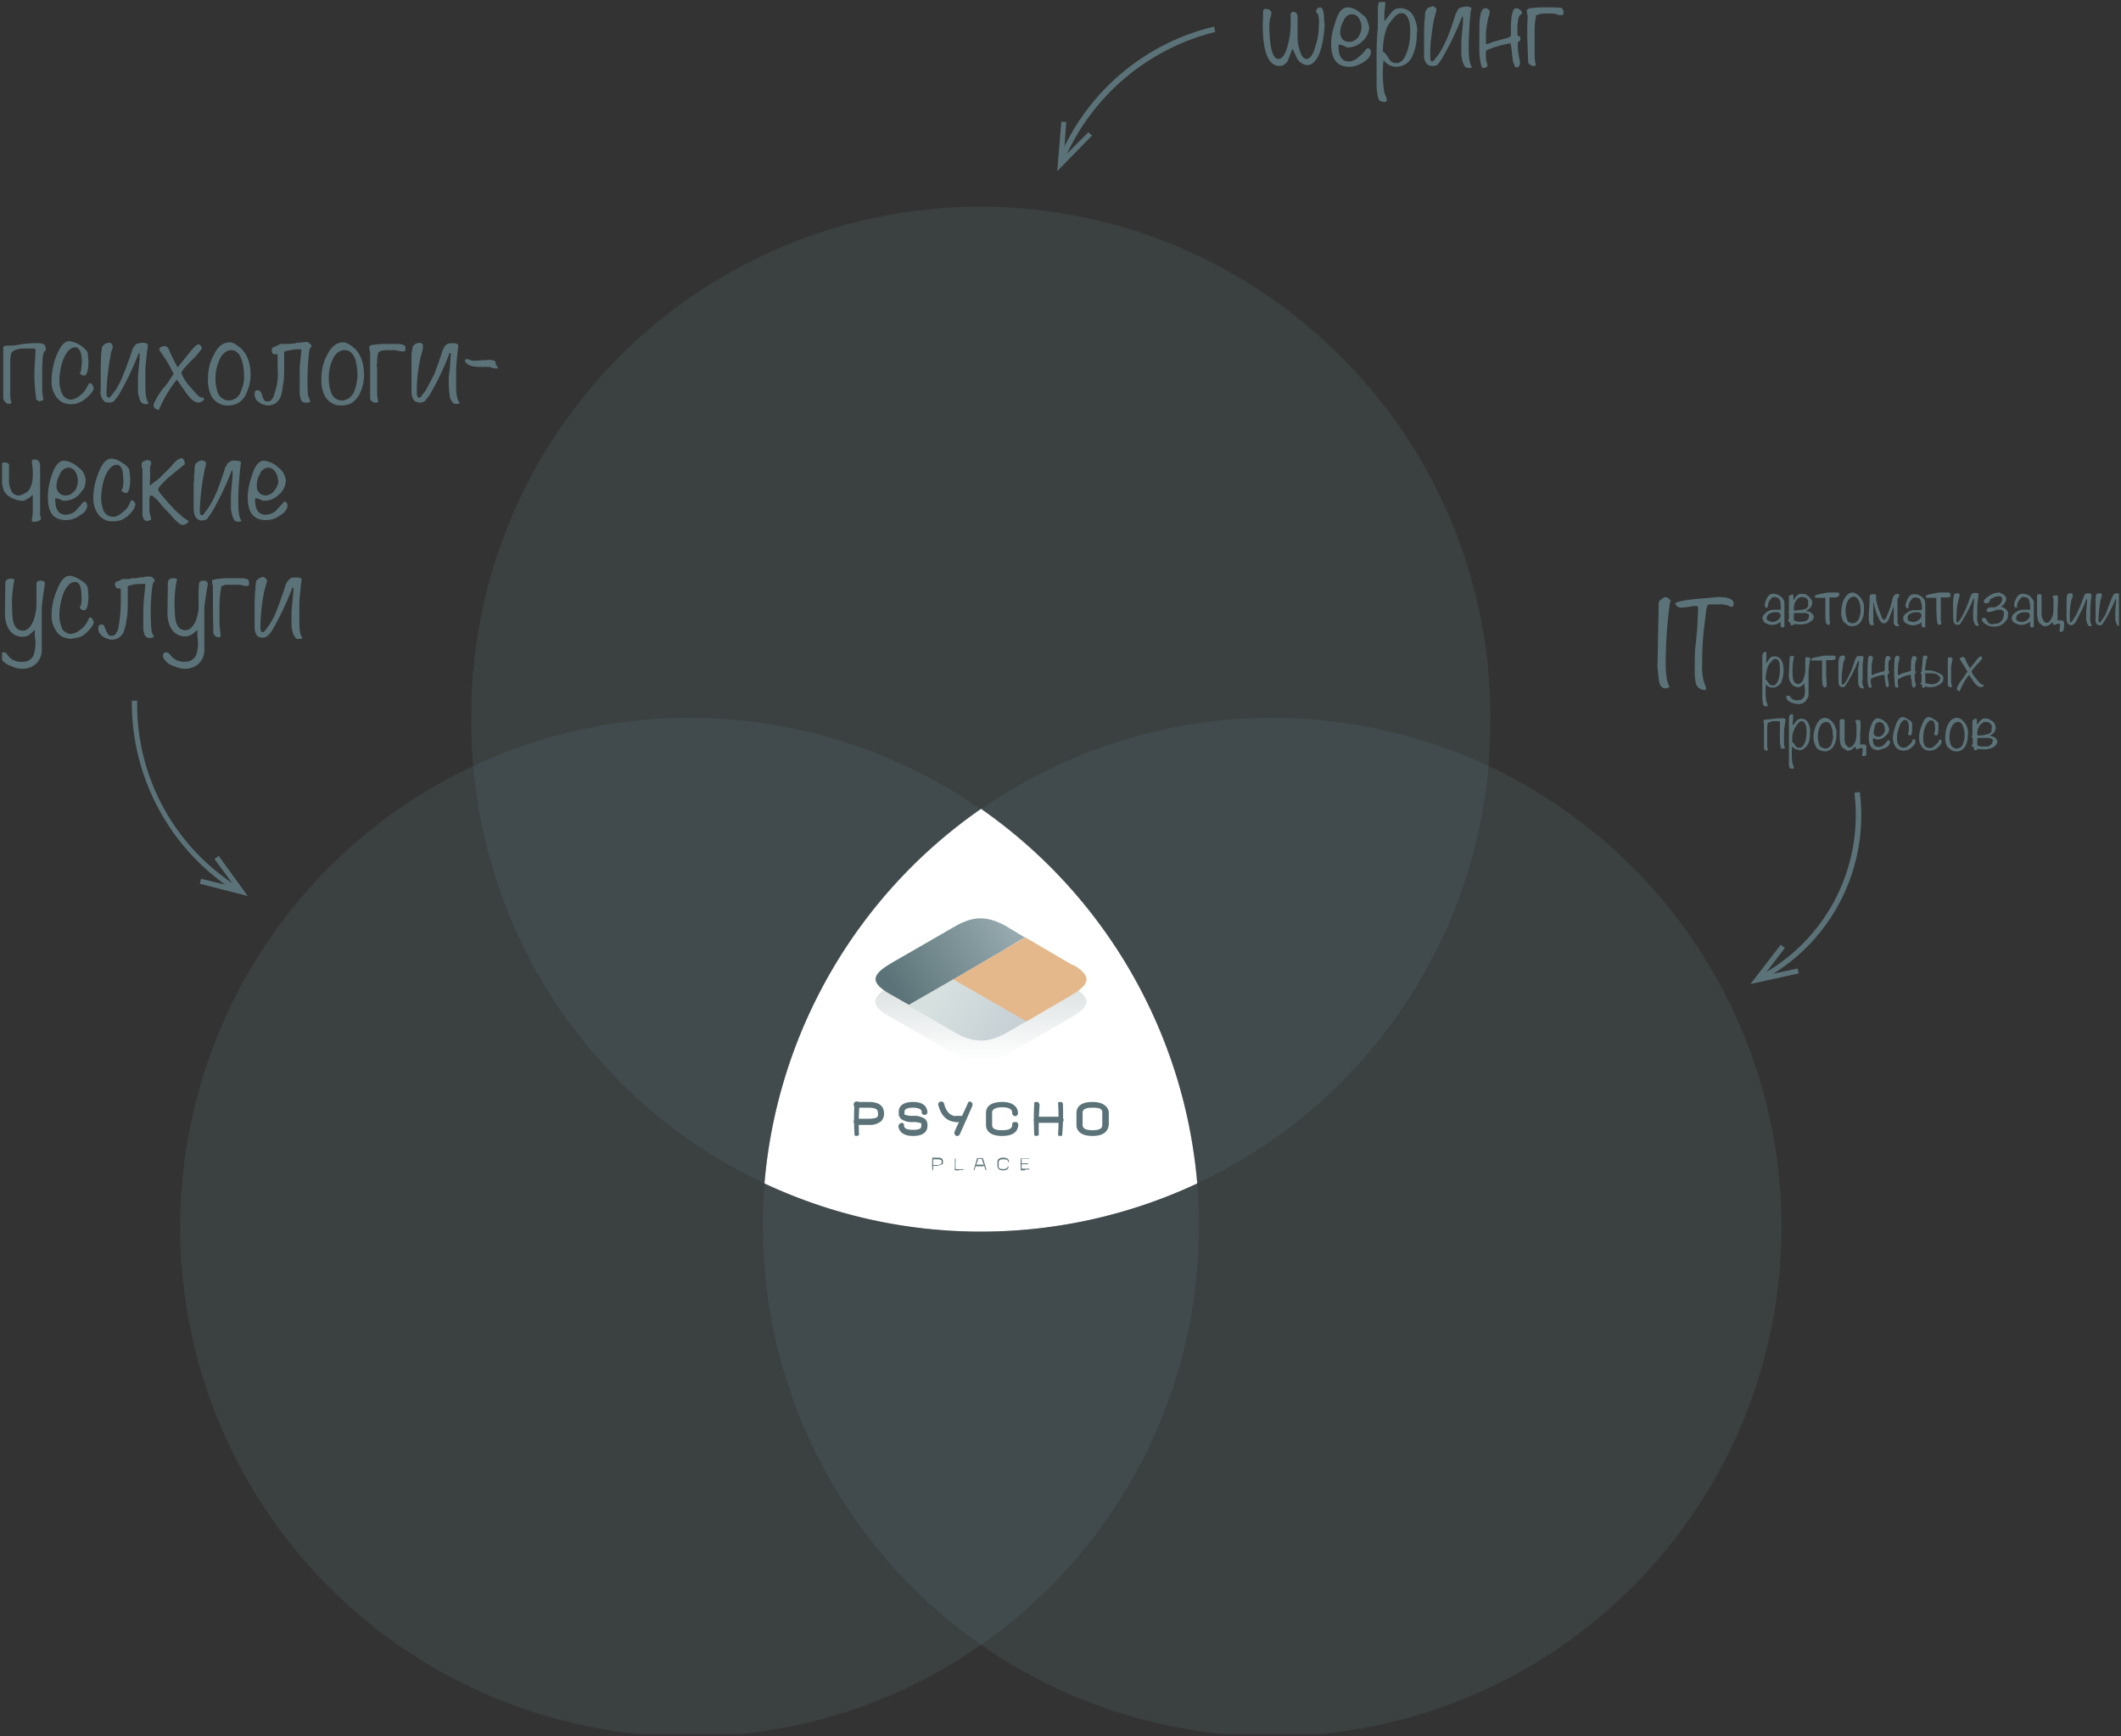 <svg width="518" height="424" fill="none" xmlns="http://www.w3.org/2000/svg"><rect width="100%" height="100%" fill="#333333" stroke="none"/><defs><linearGradient x1="239.6" y1="259" x2="239.6" y2="233.3" id="b" gradientUnits="userSpaceOnUse"><stop stop-color="#5B7378" stop-opacity="0"/><stop offset="1" stop-color="#5B7378" stop-opacity=".3"/></linearGradient><linearGradient x1="218.3" y1="241.6" x2="245.5" y2="225.1" id="c" gradientUnits="userSpaceOnUse"><stop stop-color="#5B7378"/><stop offset="1" stop-color="#95A9AE"/></linearGradient><linearGradient x1="229.2" y1="243.1" x2="245.5" y2="253.3" id="d" gradientUnits="userSpaceOnUse"><stop stop-color="#D6E0DF"/><stop offset="1" stop-color="#C7D1D6"/></linearGradient><clipPath id="a"><rect rx="-.5" width="517" height="423" transform="translate(.5 .5)" fill="#fff" fill-opacity="0"/></clipPath></defs><rect rx="-.5" width="517" height="423" transform="translate(.5 .5)" fill="none"/><g clip-path="url(#a)"><path d="M292.4 289a124.6 124.6 0 0 1-105.7 0 124 124 0 0 1 52.9-91.5 124.3 124.3 0 0 1 52.8 91.5Z" fill="#FFF"/><path d="M323.5 5.5c0 2-.3 4.1-.8 6.1-.8 2.9-2 4.3-3.4 4.3a3.2 3.2 0 0 1-2.7-2 80 80 0 0 1-.9-2l-.1.1-1 2.6c-.1.4-.4.8-.8 1-.3.4-.8.5-1.3.5-2.7 0-4.1-3.3-4.1-10l.1-3.6.3-.3h.3c.3 0 .6 0 .9.2.3.2.5.4.5.7 0 .4-.1.9-.3 1.3l-.2 1.4c0 5.7.8 8.6 2.2 8.6 1 0 1.7-1.1 2.3-3.3.4-1.4.6-2.9.7-4.4v-3c0-.6.2-.8.7-.8.6 0 1 .5 1 1.3v5c0 1 .2 2.1.5 3 .4 1.5 1 2.2 1.7 2.2.9 0 1.7-1.2 2.3-3.6.5-1.5.7-3.2.7-4.8.1-.8 0-1.7-.2-2.5a2 2 0 0 0-.3-.3l-.2-.4.1-.4.2-.3.3-.2.4-.1c.7 0 1 1.2 1 3.7ZM334.8 12.7c0 1-.7 1.8-2 2.6-1 .6-2 1-3.3 1-2.9 0-4.4-1.8-4.4-5.6 0-1.8.4-3.5 1-5.2.7-2.5 1.7-3.7 3-3.7 1.2 0 2.5.7 3.4 1.6.5.3 1 .8 1.3 1.3l.6 1.8a4.7 4.7 0 0 1-1.7 3.6c-1 1-2.3 1.5-3.7 1.5l-.8-.4a3 3 0 0 0-.9-.3c-.3 0-.4 0-.4.3 0 2.5.8 3.8 2.5 3.8.8 0 1.7-.4 2.3-1 .6-.4 1-.9 1.5-1.4.4-.6.7-.8.8-.8.5 0 .8.3.8.9Zm-2.3-6a4 4 0 0 0-.6-2.2 2 2 0 0 0-.8-.8 2 2 0 0 0-1-.2c-.8 0-1.5.5-2 1.6-.5.9-.8 1.9-.8 2.9 0 .3 0 .6.2.8 0 .3.2.5.4.8a2 2 0 0 0 1.6.6 2.7 2.7 0 0 0 2.2-1.1c.5-.7.8-1.6.8-2.5ZM346 7.9c.1 1.8-.2 3.7-.9 5.4a4.3 4.3 0 0 1-4 3 3.9 3.9 0 0 1-3.2-1.6 29.1 29.1 0 0 0 .2 8l.4.9.2.7c0 .4-.2.6-.6.6a2 2 0 0 1-1.1-.3c-.2-.1-.4-.6-.6-1.5l-.2-1.7V13a61.3 61.3 0 0 1 .3-6.2V2.3c0-1.5.4-2.3 1.2-2.3.4 0 .6.1.6.4 0 .6 0 1.3-.2 2.4v2.4l1.6-2a2.6 2.6 0 0 1 2.2-1.2 3.7 3.7 0 0 1 3.3 1.9c.6 1.2 1 2.6.9 4Zm-1.6.1c0-1 0-2-.3-3-.4-1.2-1-1.8-1.8-1.8s-1.4.5-2.3 1.6c-.7.8-1.3 1.8-1.6 2.9-.3 1-.5 2.1-.6 3.3l-.1 1.5.3.3.4.3 1 1.5c.2.3.4.5.7.6.3.2.6.2 1 .2 1.1 0 2-1 2.6-3 .5-1.4.7-2.9.7-4.4ZM347.8 13.4V7.2c.1-1 0-2 .2-2.7 0-.6 0-1.3.2-1.9l.2-.3.4-.4.6-.2.4-.2c.3 0 .4.1.6.3.3.1.4.3.4.4v.4l-.2.7-.4 1.5a41 41 0 0 0-.4 2.4l-.4 3.1a45 45 0 0 0-.1 3.5c0 .8.1 1.2.4 1.2.4 0 .4-.2.7-.5l1-1.3c.8-1.2 1.4-2.5 2-3.8a66.3 66.3 0 0 0 2.1-6l.6-1.1c.2-.3.5-.4.8-.5l1-.2c1 0 1.5.2 1.5.6l-.2.3a90.5 90.5 0 0 0-.4 5.4l-.1 2.2v2c0 2.3.3 3.6.8 4.3l-.4.2h-.4a1.2 1.2 0 0 1-1-.4l-.5-1.1-.3-1.5V9.9l.2-2.3.2-2V4.3c0-.1 0-.3-.2-.3a69.6 69.6 0 0 1-5 10.4l-1 1.4a2 2 0 0 1-1.3.3 1.7 1.7 0 0 1-1.5-.7c-.4-.6-.6-1.4-.5-2.1ZM371.5 3.5c-.2 0-.3.2-.4.4a2 2 0 0 0-.3.7l-.2 1.5v2.6h.2l.2.2.3.1v.8l-.3.3-.3.2V11.9l.2 1.7.3 1.4v.5c0 .2 0 .4-.2.6l-.2.3h-.7a.7.7 0 0 1-.2-.4l-.4-1-.2-1.5-.1-1.3-.2-1.1c0-.3 0-.5-.2-.5a24.5 24.5 0 0 0-5.1 1.4c-.5.2-.8.4-.8.6v1.9l.2.8.2.6-.1.3c-.1.2-.2.2-.4.3a2 2 0 0 1-.6.1c-.2 0-.4-.3-.5-.8a19 19 0 0 1-.4-5v-3c0-1.5 0-3 .3-4.3.2-1 .6-1.5 1.2-1.5.2 0 .5.1.7.3l.3.3v.8l-.3.8-.2 1-.2 1.2-.2 1.6v2.3c0 .3.1.5.2.5l.6-.2 1-.4 3.3-.9c.7-.2 1-.4 1-.7V7.2c0-3.5.4-5.2 1.3-5.2a1.4 1.4 0 0 1 1 .5c.2 0 .3.2.3.4l.1.3v.1l-.2.2ZM381.9 2.8l-.1.7c0 .1-.2.2-.5.2a3 3 0 0 1-.5 0l-.6-.2-.8-.2h-2.3l-1 .1-.7.3c-.1 0-.2 0-.3.2v.3l-.2 1.1-.1 1.2v6.4c0 1 0 2 .3 3l-.2.2h-.2a1.5 1.5 0 0 1-1.5-.9v-.6l-.2-5.5V6.4l.1-2.6-.2-.7v-.8h.2c.2-.2.4-.3.7-.3l2-.2h4l1.5.1.4.4.2.5ZM209.2 277.4c-.2 0-.3 0-.5-.2a63 63 0 0 1 0-8l.3-.2h.6l.2.2.1.3v.3a60.4 60.4 0 0 0-.1 7.4l-.5.2Z" fill="#5B7378"/><path d="M212.1 274.7h-3a.7.7 0 0 1-.4-.3.7.7 0 0 1-.2-.4c0-.2 0-.4.2-.5l.4-.3h3c1.3 0 1.9-.2 2.1-.4a1 1 0 0 0 .2-1c0-.5 0-1.3-2.3-1.3h-2.9a.7.7 0 0 1-.5-.2l-.2-.3v-.5a.8.8 0 0 1 .4-.4h3.3c2.4 0 3.7.9 3.7 2.8a2.6 2.6 0 0 1-.7 1.9 4.3 4.3 0 0 1-3 .9ZM223 277.4c-3.1 0-3.5-1.7-3.6-2.4l.2-.5.5-.3h.3a.7.7 0 0 1 .4.5v.2c0 .7.8 1 2.2 1 2 0 2-.6 2-1v-.6c-.1 0-.6-.3-2-.3-1.1.1-2.2-.2-3-.8l-.5-.8v-1c0-1 .7-2.3 3.5-2.3 3 0 3.4 1.6 3.5 2.4a.7.7 0 0 1-1 .7l-.2-.1-.2-.3v-.3c0-.6-.8-1-2.1-1-2 0-2.1.7-2.1 1v.7c.2 0 .6.3 2 .3 1.2-.1 2.2.2 3.1.8a2.2 2.2 0 0 1 .5 1.7c0 1.1-.7 2.4-3.5 2.4ZM266.8 277.4c-3.4 0-3.9-1.8-3.9-2.6v-3c0-1.3.8-2.7 3.9-2.7 3.4 0 4 1.9 4 2.6v3c-.2 1.3-.9 2.7-4 2.7Zm-2.4-2.7c0 .9.8 1.3 2.4 1.3 2.4 0 2.4-.9 2.4-1.3v-3c0-1-.8-1.2-2.4-1.2-2.4 0-2.4.9-2.4 1.3v3ZM244.7 277.4c-3.4 0-3.9-1.8-3.9-2.6v-3c0-1.3.8-2.7 4-2.7 3.3 0 3.8 1.9 3.8 2.6v.3l-.1.3-.3.2a.8.8 0 0 1-.6 0l-.2-.2-.2-.3v-.3c0-.8-.8-1.3-2.4-1.3-2.4 0-2.5 1-2.5 1.3v3c0 1 .9 1.3 2.5 1.3 2.4 0 2.4-1 2.4-1.3v-.3l.2-.3.3-.1h.6l.2.2a.7.7 0 0 1 .2.5c-.1 1.3-.8 2.7-4 2.7ZM253.1 277.4c-.2 0-.3 0-.5-.2a68.3 68.3 0 0 1 0-8l.3-.1h.3c.2 0 .3 0 .5.2l.2.5a71.3 71.3 0 0 0-.2 7.4l-.5.2ZM258.9 277.4a.7.7 0 0 1-.5-.2 65.4 65.4 0 0 0 0-8l.5-.1h.3l.2.1.2.3v.2a63 63 0 0 1-.2 7.6l-.2.1h-.3Z" fill="#5B7378"/><path d="M259 274.2h-6a.7.7 0 0 1-.4-.3.7.7 0 0 1-.1-.4l.1-.5.5-.3h5.8a.8.8 0 0 1 .6.2l.2.3a.8.8 0 0 1 0 .6l-.2.2-.3.2h-.3ZM233.8 277.4h-.3l-.2-.2-.2-.3v-.5l.9-2a87.5 87.5 0 0 0 2.5-5.3.7.7 0 0 1 1 .4v.5l-2.2 5-.9 2-.2.3-.4.1Z" fill="#5B7378"/><path d="M233.8 274c-1.7 0-3.7-.7-4.6-4a.7.7 0 0 1 .6-1h.2l.3.1.2.2.1.3c.5 2 1.6 3 3.2 3 .1 0 .3 0 .4.2l.2.4a.7.7 0 0 1-.7.8Z" fill="#5B7378"/><path d="M235.3 274H233.4a.7.7 0 0 1-.4-.5v-.6l.2-.2.2-.2H235.3c.2 0 .3.1.4.3.2.1.2.3.2.4 0 .2 0 .4-.2.5 0 .2-.2.2-.4.3ZM245 285.8c-1.2 0-1.3-.6-1.4-1v-1.1c0-.6.5-1 1.4-1 1.2 0 1.4.6 1.4 1v.1h-.2v-.1c0-.6-.7-.6-1.2-.6-1 0-1 .4-1.1.6v1.2c0 .5.6.6 1.1.6 1 0 1.1-.5 1.1-.6v-.1h.2c0 .5-.2 1-1.3 1ZM227.8 285.8l-.1-.2a21 21 0 0 1 0-2.8h.2V285.8Z" fill="#5B7378"/><path d="M229 284.7h-1.3v-.2h1.2c.4 0 .7-.1 1-.3v-.2l.1-.3c0-.3-.2-.6-1-.6h-1.3V282.7H229c1 0 1.3.3 1.3 1v.3s0 .2-.2.3c-.3.2-.7.3-1 .3ZM249.4 285.7l-.1-.1a22.6 22.6 0 0 1 0-2.7h.1l.1.1v2.7h-.1Z" fill="#5B7378"/><path d="M251.3 283h-2v-.1h2.1v.1ZM249.3 284.3v-.2h1.8v.2h-1.8ZM250.3 285.8h-1V285.4h2.1v.2h-1ZM237.9 285.8h-.1v-.1l.7-2.4.1-.5h1.4l.2.5.7 2.3v.1h-.2l-.8-2.3-.1-.4h-1v.4a27.5 27.5 0 0 0-.8 2.3h-.1Z" fill="#5B7378"/><path d="M240.2 284.8H238.3V284.4h2v.2ZM233.3 285.7h-.1V282.9l.2.1a22.6 22.6 0 0 0 0 2.7h-.1Z" fill="#5B7378"/><path d="M234.3 285.8h-1l-.1-.1v-.2h.1a15.2 15.2 0 0 0 2 0v.2h-1Z" fill="#5B7378"/><path d="m262 241-11.6-6.7-4.8-2.8c-5.4-3-8.9-2-13.2.6l-14.5 8.4c-4.3 2.5-6.3 4.5-.9 7.6l4.9 2.8 11.6 6.7c5.4 3.2 9 2 13.2-.5l4-2.3 10.5-6.1c4.3-2.5 6.3-4.5.9-7.6Z" fill="url(#b)"/><path d="m262 235.7-11.6-6.8-17.6 10.3 17.8 10.3 10.6-6.2c4.3-2.5 6.3-4.5.9-7.7Z" fill="#E5B88C"/><path d="m250.4 229-4.8-2.9c-5.4-3-8.9-2-13.2.6L218 235c-4.3 2.5-6.3 4.5-.9 7.6l4.9 2.8 10.9-6.3 17.6-10.3Z" fill="url(#c)"/><path d="m250.6 249.4-17.8-10.2-11 6.3 11.7 6.8c5.4 3 9 1.9 13.2-.6l4-2.3h-.1Z" fill="url(#d)"/><path d="m260.1 38.6-1.2-.5a54.8 54.8 0 0 1 37.6-31.6l.3 1.3a54.5 54.5 0 0 0-36.7 30.8Z" fill="#5B7378"/><path d="m259.1 29.7 1.3.1-.6 8.5 6-6 .9.8-8.5 8.7 1-12ZM11.2 85v.4l-.2.3-.2.2h-.1v.2c-.2.5-.3 1-.3 1.7l-.1 1.8V95a12.5 12.5 0 0 0 .3 2.5c0 .1 0 .2-.3.3l-.6.2a1 1 0 0 1-.6-.3 1 1 0 0 1-.3-.2V97a36.7 36.7 0 0 1-.3-8l.2-3.6c0-.2-.2-.2-.5-.3H6.5c-.9 0-1.8 0-2.6.3-.7.3-1.1.6-1.2 1l-.2 1.3V96c0 .8 0 1.6.3 2.3-.1.2-.3.3-.4.3h-.6l-.5-.4a1.5 1.5 0 0 1-.5-1.1V84.8l.1-.2a2 2 0 0 1 1-.2c.8 0 1.7 0 2.6-.2 1.5-.3 3-.4 4.6-.4a3 3 0 0 1 1.6.3l.4.4v.5ZM22.9 94.7c0 .5-.5 1.3-1.3 2a6 6 0 0 1-2.3 1.6c-.6.3-1.2.4-1.9.4s-1.4-.1-2-.4c-.7-.3-1.2-.8-1.6-1.3a6.3 6.3 0 0 1-1.2-4c0-2 .4-3.9 1-5.7 1-2.6 2-4 3.4-4 1 .2 1.8.5 2.6 1 1 .7 1.6 1.3 1.8 1.8l.2 2c0 2.4-.4 3.6-1 3.6-.3 0-.5 0-.7-.2-.2 0-.4-.3-.4-.4l.2-.4.1-.2.2-2c0-2.4-.6-3.7-1.7-3.7-1 0-2.2 1.1-3 3.4-.5 1.5-.8 3.2-.8 4.8 0 1 .2 2 .6 3a2.5 2.5 0 0 0 2.2 1.6 4 4 0 0 0 2.2-1c.7-.5 1.3-1.2 1.7-2l.4-.8.2-.2h.3c.1 0 .3 0 .5.4l.3.7ZM24.6 95.5v-6.2l.1-2.6.2-2 .3-.3.4-.4.5-.2.5-.1c.2 0 .4 0 .6.2l.3.4v.5c0 .2 0 .4-.2.7-.1.4-.3.9-.3 1.4a58.4 58.4 0 0 0-1 9c0 .8.2 1.2.5 1.2.4 0 .4-.2.7-.5l1-1.3a20 20 0 0 0 1.9-3.8 75.9 75.9 0 0 0 2.2-6c.1-.5.4-.8.6-1.1.2-.3.4-.4.7-.5l1-.2c1 0 1.5.2 1.5.6v.3a84.8 84.8 0 0 0-.6 5.4V94.3c0 2.2.3 3.5.8 4.1-.1.2-.3.2-.4.3a3 3 0 0 1-.4 0l-.5-.1-.5-.3A3 3 0 0 1 34 97c-.2-.4-.3-1-.3-1.4V92l.2-2.3.2-2v-1.2c0-.1 0-.3-.2-.3a67.4 67.4 0 0 1-5 10.4L27.8 98a2 2 0 0 1-1.2.3l-.9-.1-.6-.6c-.4-.6-.6-1.4-.6-2.1ZM49.8 97.5c0 .2-.1.4-.5.5-.2.2-.5.3-.8.3-1 0-1.9-.8-3-2.3l-2.3-3.3a30 30 0 0 0-4.4 7.4c-1-.2-1.3-.6-1.3-1.3.6-1.4 1.4-2.8 2.4-4 1-1.1 1.7-2.3 2.5-3.5a33 33 0 0 0-3.5-5.8c0-.4.2-.6.4-.8l.8-.2c.2 0 .4 0 .6.2.2 0 .3.2.4.3a36.2 36.2 0 0 0 2.3 4.7l2.5-3.1c1.3-1.7 2.2-2.5 2.5-2.5a.8.8 0 0 1 .6.3c.2.2.3.4.3.7-.7 1-1.5 2-2.4 2.8-1.8 1.8-2.6 2.8-2.6 3.2a9.7 9.7 0 0 0 2.1 3.3c1.5 1.8 2.4 2.7 2.8 2.7h.5l.1.4ZM61.2 91.6c0 1.7-.5 3.4-1.3 5a4.5 4.5 0 0 1-4.1 2.4 4.4 4.4 0 0 1-4-2c-.8-1.4-1.1-3-1-4.6 0-2 .4-3.8 1.3-5.5 1-2.2 2.3-3.3 4-3.3.6 0 1.2.3 1.7.7 2.3 1.4 3.4 3.9 3.4 7.3Zm-1.6 0c0-1.3-.2-2.6-.6-3.8-.5-1.5-1.4-2.3-2.5-2.3s-2.3.8-3 2.6a10.9 10.9 0 0 0-.3 7.8c.2.5.5 1 1 1.3.5.4 1 .6 1.7.6.6 0 1.3-.3 1.8-.6.5-.5 1-1 1.1-1.6.6-1.3.9-2.7.8-4ZM66.4 85.4l.1-.4c.2-.2.3-.3.6-.3l.6-.3.4-.2.3-.2h2.1l1-.1c.3 0 .6 0 1-.2h.6l.8-.1.6-.1h.4c.3 0 .5.2.7.4l.3.2.2.4v.1l-.1.1-.2.2-.2.3-.1.7a61.4 61.4 0 0 0-.3 10.6l.6 1.5a1 1 0 0 1-.4.3 1 1 0 0 1-.5 0h-.8l-.6-.6-.3-1.3V89.6l.2-2 .2-2c0-.2 0-.3-.2-.3h-1.2l-1.3.2-1 .2-.5.2v5.2l-.1 1.8-.3 1.8c0 .6-.2 1.1-.3 1.7-.2.8-.7 1.5-1.3 2-.6.4-1.2.6-1.9.6-.3 0-.7 0-1-.2-.4 0-.8-.2-1.1-.5a2.2 2.2 0 0 1-1.2-2.2c0-.5.2-.8.7-.8l.5.1.3.3.4 1c0 .3.2.6.4 1l.4.3h1l.4-.4c.4-.4.6-.9.7-1.4a14.1 14.1 0 0 0 .8-6.2v-3.5H67c-.2 0-.4-.1-.5-.4l-.2-.7ZM88.9 91.6c0 1.7-.4 3.4-1.3 5-.4.7-1 1.3-1.7 1.8-.7.4-1.6.6-2.4.6-.8 0-1.6 0-2.3-.5-.7-.3-1.3-.9-1.7-1.5-.8-1.4-1.1-3-1-4.6 0-2 .4-3.8 1.3-5.5 1-2.2 2.4-3.3 4-3.3.6 0 1.2.3 1.8.7 2.2 1.4 3.3 3.9 3.3 7.3Zm-1.6 0c0-1.3-.2-2.6-.5-3.8-.6-1.5-1.4-2.3-2.6-2.3-1.3 0-2.4.8-3.1 2.6-.6 1.4-.8 2.8-.8 4.3a9 9 0 0 0 .6 3.5 2.8 2.8 0 0 0 2.6 1.9c.6 0 1.3-.3 1.8-.6.5-.5 1-1 1.2-1.6.5-1.3.8-2.7.8-4ZM99 85v.6c0 .1-.2.2-.5.2H98l-.6-.1-.8-.2h-2.3l-1 .1-.7.3-.2.2-.1.3-.2 1.1v1.2c-.2.4 0 .9 0 1.4v5c0 1 0 2 .3 3l-.2.2h-.8a1.4 1.4 0 0 1-1-.9V86l-.2-.7v-.8h.1c.3-.2.5-.3.8-.3l2-.2h4c.5 0 1 0 1.5.3a.9.9 0 0 1 .5.7ZM100.5 95.5v-8.8c0-.7.2-1.3.3-2 0-.1 0-.2.2-.3l.4-.4.5-.2.5-.1c.2 0 .4 0 .6.2.2.1.3.3.3.4v.5l-.1.7-.4 1.4a37.4 37.4 0 0 0-1 9c0 .8.2 1.2.5 1.2.4 0 .4-.1.7-.5l1-1.3 2-3.8a75.9 75.9 0 0 0 2.1-6l.6-1.1.7-.5 1-.1c1 0 1.5.2 1.5.6v.2a90.1 90.1 0 0 0-.5 5.4v4.2c0 2.2.3 3.6.9 4.2a1 1 0 0 1-.4.2 3 3 0 0 1-.5 0h-.5l-.4-.4a3 3 0 0 1-.6-1.1l-.2-1.5-.1-1.6v-2l.3-2.4.1-2 .1-1.1c0-.2 0-.3-.3-.3a66.2 66.2 0 0 1-4.9 10.3l-1.1 1.4a2 2 0 0 1-1.2.4c-.3 0-.6 0-.9-.2-.3 0-.5-.3-.7-.5a4 4 0 0 1-.5-2.1ZM121.5 90h-.2l-.9-.1-.9-.3h-2.2c-2.2 0-3.5-.5-3.8-1.7l.4-.2c.3 0 .5 0 .8.2l.8.2 2-.1 2-.1c.8 0 1.2.1 1.5.4l.1.7s0 .2.2.3l.2.2v.4ZM.4 113.2a1.2 1.2 0 0 1 .9-.3l.6.2.3.3v3.9c0 .5 0 1 .2 1.4 0 .4.2.8.4 1.2.1.3.4.6.7.8.3.2.7.3 1.1.3.2 0 .4 0 .6-.2.3 0 .5-.1.7-.3.3 0 .5-.3.8-.4l.5-.6c.3-.6.6-1.3.7-2a15.3 15.3 0 0 0 0-3.8 3 3 0 0 1-.1-1c0-.3.2-.5.7-.5.3 0 .6.1.8.3.2.1.3.4.4.6l.1.6v11a11.3 11.3 0 0 0 0 1.4l.2.1V126.5l-.1.4-.4.3a3 3 0 0 1-1 .2h-.7v-.8l.1-.5.1-.8v-4.5c-.4.4-.8.8-1.3 1-.4.3-.8.5-1.3.5a6 6 0 0 1-2.3-.6c-.6-.3-1.2-.6-1.6-1.1-.4-.4-.7-1-.8-1.6a9 9 0 0 1-.3-2.2v-3.6ZM21.3 123.4c0 1-.6 1.8-2 2.6-1 .7-2 1-3.2 1-3 0-4.4-1.8-4.4-5.5 0-1.8.3-3.6.9-5.3.8-2.5 1.8-3.7 3-3.7 1.3.1 2.5.7 3.5 1.6.5.4 1 .8 1.3 1.4.3.5.5 1.2.5 1.8 0 .7-.1 1.3-.4 2l-1.2 1.5c-1 1-2.3 1.5-3.7 1.5-.3 0-.6-.2-.8-.3l-.9-.3c-.3 0-.4 0-.4.2 0 2.5.8 3.8 2.5 3.8.8 0 1.6-.3 2.3-.8l1.4-1.5c.4-.6.7-.9.9-.9.4 0 .7.3.7 1Zm-2.3-6a4 4 0 0 0-.6-2.2 2 2 0 0 0-1.8-1 2.4 2.4 0 0 0-2 1.7c-.5.9-.8 1.8-.8 2.8 0 .3 0 .6.2.9 0 .3.2.5.4.7a2 2 0 0 0 1.6.7c.4 0 .9-.1 1.3-.3l1-.9a4 4 0 0 0 .7-2.4ZM33 123.3c0 .5-.4 1.3-1.2 2.1a6 6 0 0 1-2.2 1.6c-.6.2-1.3.3-2 .3-.6 0-1.3 0-2-.4-.6-.3-1.2-.7-1.6-1.3a6.4 6.4 0 0 1-1.2-4c0-2 .4-3.9 1.1-5.7.9-2.6 2-3.9 3.4-3.9.9.1 1.7.4 2.5 1 1 .6 1.6 1.2 1.8 1.8l.2 2c0 2.4-.4 3.6-1 3.6l-.7-.2c-.3-.2-.4-.3-.4-.5 0-.1 0-.2.2-.3l.1-.3c.1-.7.2-1.3.1-2 0-2.4-.5-3.6-1.6-3.6-1 0-2.2 1-3 3.3-.5 1.6-.8 3.2-.8 4.9 0 1 .2 2 .6 3a2.5 2.5 0 0 0 2.3 1.5c.8 0 1.6-.4 2.2-1 .7-.5 1.3-1.1 1.7-1.9l.4-.9.2-.2h.2c.2 0 .3.1.5.4.2.2.3.4.3.7ZM46 127.5c-.4.4-.8.6-1.3.7-.3 0-.7-.2-1-.4l-1.1-1-1.3-1.5L40 124l-1-1.2-.4-.5c-.5-.5-1-1-1.5-1.3-.3 0-.5.1-.6.5v3.5l.2.8.2.8v.3l-.2.1-.6.2h-.5l-.5-.4c-.2-.5-.4-1-.3-1.6v-10.6c0-.2 0-.3-.2-.5v-.8c0-.2 0-.4.4-.6l1-.4.6.2c.2.1.3.3.3.4 0 .3 0 .6-.2.9a9 9 0 0 0 0 2.1l-.1 1.7v1l1-.8 1.3-1 1.5-1.5 1.5-1.5c.4-.6.9-1 1.4-1.5l.8-.4h.4l.3.3c.2.2.3.5.3.8v.4l-1.5 1.2-2.2 1.8c-1.8 1.6-2.8 2.7-2.8 3.2l.4.7 1 1.2 1.2 1.4 1.2 1.3a16 16 0 0 0 2 1.8c.4.5 1 .8 1.5 1.1l.1.1V127.4l-.1.1ZM47.3 124.1V118c.2-1 0-1.9.2-2.6 0-.6 0-1.3.2-2l.2-.3.4-.3.6-.3.4-.1.7.2c.2.2.3.3.3.5v.4l-.2.7a57.7 57.7 0 0 0-1.3 10.5c0 .8.1 1.1.5 1.1.3 0 .4-.1.6-.5l1-1.3c.8-1.2 1.4-2.5 2-3.8a85 85 0 0 0 2.1-6l.6-1.1.8-.5c.3-.1.6-.2 1-.1 1 0 1.5.2 1.5.5l-.1.3a90.1 90.1 0 0 0-.5 5.4l-.1 2.2v2c0 2.3.3 3.7.8 4.3l-.4.2h-.4a1.2 1.2 0 0 1-1-.4l-.5-1.1-.3-1.5v-3.6l.2-2.4.2-2v-1.1c0-.2 0-.4-.2-.4a69.5 69.5 0 0 1-5 10.4l-1 1.4c-.4.3-.9.4-1.3.4a1.7 1.7 0 0 1-1.5-.8 4 4 0 0 1-.5-2ZM70.2 123.4c0 1-.7 1.8-2 2.6-1 .7-2 1-3.3 1-2.9 0-4.4-1.8-4.4-5.5 0-1.8.4-3.6 1-5.3.7-2.4 1.7-3.7 3-3.7 1.3.2 2.5.7 3.4 1.6a4.5 4.5 0 0 1 1.9 3.2 4.7 4.7 0 0 1-1.7 3.5c-1 1-2.3 1.5-3.7 1.5-.3 0-.6-.2-.8-.3l-.9-.3c-.3 0-.4 0-.4.2 0 2.5.8 3.8 2.5 3.8.8 0 1.7-.3 2.4-.8l1.4-1.5.8-.9c.5 0 .8.3.8 1Zm-2.3-6a4 4 0 0 0-.7-2.2 2 2 0 0 0-1.7-1 2.4 2.4 0 0 0-2.1 1.7c-.5.9-.7 1.8-.7 2.8l.1.9.5.7a2 2 0 0 0 1.5.7 2.8 2.8 0 0 0 2.2-1.2 4 4 0 0 0 1-2.4ZM11 142.4a97 97 0 0 0-.8 5.8v10.3a4.7 4.7 0 0 1-1.3 3.5 4.8 4.8 0 0 1-3.6 1.3c-1 0-1.8-.3-2.7-.7-1-.3-1.8-1-2.4-1.8l-.2-.6v-.3l.3-.3.3-.3H1l.4.1 1 1.2a4 4 0 0 0 3 1 2.8 2.8 0 0 0 2.8-1.6 9.3 9.3 0 0 0 .3-4.7v-1.5L7.2 155a3 3 0 0 1-1.6.5 3.8 3.8 0 0 1-3.4-1.8c-.7-1.1-1-2.5-1-3.9l.1-7.4a1 1 0 0 1 .7-1l.5-.1c.8 0 1.2.2 1 .4-.5 2.5-.7 5.1-.5 7.7 0 3 .8 4.6 2.6 4.6 1 0 1.9-.8 2.6-2.5.4-1.2.7-2.6.7-3.9v-5c0-.6.4-.8 1-.8.8 0 1.1.3 1 .7ZM22.9 151.9c0 .5-.5 1.3-1.3 2.1-.6.7-1.4 1.3-2.2 1.6l-2 .4c-.6 0-1.3-.2-2-.4-.6-.3-1.2-.8-1.6-1.4a6.5 6.5 0 0 1-1.2-4c0-2 .4-3.8 1.1-5.6 1-2.7 2-4 3.4-4 .9.1 1.7.5 2.5 1 1 .6 1.6 1.2 1.8 1.8l.2 2c0 2.4-.4 3.6-1 3.6-.3 0-.5 0-.7-.2-.3-.1-.4-.3-.4-.5l.1-.3.2-.3c.1-.6.2-1.3.1-2 0-2.4-.5-3.6-1.6-3.6-1 0-2.2 1-3 3.3-.5 1.6-.8 3.2-.8 4.9 0 1 .2 2 .6 3 .1.4.4.8.8 1 .5.4 1 .5 1.4.5a4 4 0 0 0 2.3-1c.7-.5 1.2-1.1 1.7-1.9l.4-.9.2-.2h.2c.2 0 .3.1.5.4l.3.7ZM28 142.7l.2-.5.6-.3.6-.2.4-.3h1.6l.8-.2h1l1-.2h.6l.8-.2h1c.3 0 .5.1.7.3a1 1 0 0 1 .5.7l-.1.2-.2.1-.1.3-.2.8A50.6 50.6 0 0 0 37 154c.1.5.3 1 .6 1.4a1 1 0 0 1-.4.3l-.5.1-.8-.1-.6-.6-.3-1.3V149l.1-2.2.2-2 .2-2c0-.1 0-.2-.2-.2H34l-1.3.1-1 .3c-.3 0-.5.1-.5.2v5.1l-.1 1.9-.3 1.8c0 .5-.2 1-.4 1.6-.1.8-.6 1.5-1.2 2-.5.4-1.2.6-1.8.6-.4 0-.7 0-1-.2a3.2 3.2 0 0 1-2-1.3c-.3-.4-.4-.8-.4-1.3 0-.6.3-.9.8-.9l.4.1c.2.1.3.2.3.4l.4 1 .5.9.3.3.5.1.5-.1.5-.3c.3-.5.6-1 .7-1.5a36 36 0 0 0 .6-6.3V144l-.1-.3h-.7c-.2 0-.3-.1-.4-.4-.2-.2-.2-.4-.2-.6ZM50.8 142.4a146 146 0 0 0-.9 5.8v10.3a4.7 4.7 0 0 1-1.3 3.5 4.8 4.8 0 0 1-3.5 1.3c-1 0-1.9-.3-2.8-.7-1-.3-1.8-1-2.3-1.8a1 1 0 0 1-.2-.6v-.3l.2-.4a.8.8 0 0 1 .7-.2l.4.1 1.1 1.2a4 4 0 0 0 2.9 1 2.9 2.9 0 0 0 2.8-1.6 9.8 9.8 0 0 0 .3-4.7v-1.5a9 9 0 0 1-1.3 1.1 3 3 0 0 1-1.6.5 3.8 3.8 0 0 1-3.4-1.8c-.7-1.1-1-2.5-1-3.9l.1-7.4a1 1 0 0 1 .7-1l.5-.1c.8 0 1.2.2 1 .4-.5 2.5-.7 5.1-.5 7.7 0 3 .8 4.6 2.6 4.6 1 0 1.9-.8 2.6-2.5.4-1.2.7-2.6.6-3.9V144l.1-1.4c.1-.6.4-.8 1.1-.8.7 0 1 .3 1 .7ZM60.8 142.2v.6c0 .2-.3.3-.5.3h-.5l-.6-.2-.8-.1H56a9 9 0 0 0-1 0l-.8.3-.2.2v.3l-.2 1.2-.1 1.1-.1 1.5v5l.3 3-.3.2H53l-.6-.4-.3-.6v-.7l-.1-5.5V143.1l-.2-.7v-.6c0-.2 0-.1.2-.2l.8-.2 2-.2h4c.4 0 1 0 1.4.2.2 0 .4.2.5.3l.1.5ZM62.2 152.7v-6.1c.1-1 0-2 .2-2.7 0-.6 0-1.3.2-2 0 0 0-.2.2-.3l.4-.3a2.9 2.9 0 0 1 1-.4c.2 0 .5.1.6.3l.4.4v.4l-.2.7-.4 1.4a45.6 45.6 0 0 0-1 9.1c0 .8.2 1.2.6 1.2.3 0 .3-.2.6-.5a17.3 17.3 0 0 0 2.9-5.2 78.5 78.5 0 0 0 2.1-6c.2-.4.4-.8.7-1 .2-.3.4-.5.7-.6l1-.1c1 0 1.5.2 1.5.6l-.1.3a124.5 124.5 0 0 0-.5 5.3V151.6c0 2.2.2 3.6.8 4.2a1 1 0 0 1-.5.2H73a1 1 0 0 1-.5 0 1 1 0 0 1-.4-.4c-.3-.3-.5-.7-.6-1.1l-.3-1.5v-3.6l.2-2.4.2-2 .1-1.1c0-.2 0-.4-.3-.4a71.1 71.1 0 0 1-4.9 10.4c-.3.5-.7 1-1.2 1.4-.3.3-.7.4-1.1.4a1.7 1.7 0 0 1-1.6-.7c-.3-.7-.5-1.4-.4-2.2ZM57 217.4a54.7 54.7 0 0 1-24.8-46.3h1.3a52.6 52.6 0 0 0 24.2 45.2l-.7 1.1Z" fill="#5B7378"/><path d="m48.8 215.8.3-1.2 8.3 2-5-6.8 1-.8 7.1 9.8-11.7-3ZM408 146.8l-.2.6a114.9 114.9 0 0 0-1 14.2c0 3.1.3 5.2 1 6.1a2 2 0 0 1-1 .4c-1 0-1.5-.7-1.7-2.3l-.3-2.9.3-15.6c0-.2 0-.4.2-.5 0-.2.2-.3.4-.4.3-.3.7-.5 1-.6.4 0 .6.2.9.4l.5.6ZM423.4 147.4c0 .5-.2.8-.6.8l-.7-.3c-.9-.3-1.8-.4-2.6-.3H418c-.5 0-.8 0-1 .2l-.3 1.1-.3 2.7c-.5 3.5-.7 7-.7 10.7-.1 2 .2 3.9 1 5.7 0 .3-.2.5-.4.5a2.2 2.2 0 0 1-2.2-2 15 15 0 0 1-.2-3.3c0-2.4 0-4.3.2-5.5l.4-4.2.2-4.1v-1c0-.3-.1-.4-.4-.4-.6 0-1.2 0-1.8.2l-1.7.2a1.7 1.7 0 0 1-1.7-1c.2-.4 1.8-.8 4.9-1.1l5.5-.5c2.6 0 3.9.5 3.9 1.6ZM435.8 153c0 .1-.1.2-.4.2h-.3a.5.5 0 0 1-.2-.4 7.7 7.7 0 0 1 0-1c-.6.5-1.3.8-2.1.8a3 3 0 0 1-1.5-.4c-.3-.1-.5-.3-.6-.5l-.3-.8c0-.3.2-.5.4-.8l.6-.6a3 3 0 0 1 1.7-.6h1.7l.1-.2v-.2l-.1-1.7-.5-.8-.8-.2c-.3 0-.5 0-.8.2l-.5.6c-.3.4-.4 1-.5 1.5V148.4h-.1a1 1 0 0 1-.4-.1.9.9 0 0 1-.2-.4c0-.5.1-.9.3-1.3.1-.4.4-.8.6-1.1a1.5 1.5 0 0 1 1.1-.5 3 3 0 0 1 2.5 1.3c.2.3.3.6.3 1v5.6Zm-1-2.8c0-.5-.3-.7-1-.7-.5 0-1 0-1.5.3a1.2 1.2 0 0 0-.8 1.1v.4l.4.3.9.3c.5 0 1-.2 1.4-.5a1.5 1.5 0 0 0 .7-1.2ZM443 150.5l-.1.5-.3.5-.9.6a5.4 5.4 0 0 1-2 .4l-1.6-.1-.1.2-.2.1H437.5l-.2-.1a.7.7 0 0 1 0-.5h-.1v-.1l-.2-.1-.2-.1v-.1l-.1-.1v-.2l.1-.1.1-.1V149.6l-.2-.1V149.3a.2.2 0 0 0 .2-.3v-3.5l.2-.1.5-.2h.3l.1.2v1.2l.4-.5c0-.2.2-.4.4-.6l.5-.4.8-.1.8.1.6.4c.4.2.6.5.8.8.2.3.3.6.3 1 0 .3-.2.6-.4 1-.2.3-.6.6-1 .8v.2h.3l.5.1.4.3.3.3c.2.2.2.3.2.5Zm-1.2 0v-.5l-.2-.1-.6-.2H438.3c-.1 0-.2 0-.2.2v1.6a3.8 3.8 0 0 0 2.6.2c.3 0 .5-.2.7-.3.1-.1.3-.3.3-.5l.1-.5Zm-.2-3.4v-.5l-.4-.5c-.3-.2-.7-.3-1-.3-.3 0-.6 0-.9.2a2 2 0 0 0-.6.6 3.2 3.2 0 0 0-.6 2v.3l.1.2 2-.2 1-.3.4-.6v-.9ZM449 145.7l-.6.2H446.8v5.3l.1.4v.8h-.1c0 .2-.2.2-.3.2-.2 0-.4-.2-.6-.7l-.1-1V146h-2c-.4 0-.6-.1-.6-.4l.3-.3.8-.2 1-.2 1.1-.2H448.7c.4 0 .5.2.5.4v.3l-.2.2ZM455.2 149a5 5 0 0 1-.6 2.6 2.5 2.5 0 0 1-2.2 1.3c-.4 0-.9 0-1.2-.3l-1-.8c-.4-.8-.6-1.6-.5-2.4 0-1 .2-2 .6-3 .6-1.1 1.3-1.7 2.2-1.7.3 0 .6.2 1 .4a4 4 0 0 1 1.7 3.9Zm-.8 0c0-.7-.1-1.4-.3-2-.3-.8-.8-1.3-1.3-1.3-.6 0-1.3.4-1.7 1.4a5.8 5.8 0 0 0 0 4.1c0 .3.2.6.4.7.3.2.6.3 1 .3a1.7 1.7 0 0 0 1.5-1.2 5 5 0 0 0 .4-2ZM463.8 145.3v.4l-.2.2-.2.5v5.6l.2.5h.1l.1.2v.2h-.3a1 1 0 0 1-.6-.1l-.4-.5v-4.5.2l-.1.3-.5 1.3-.5 1.3c-.1.4-.3.7-.6 1l-.3.3a1 1 0 0 1-.3 0h-.4l-.4-.3a2.2 2.2 0 0 1-.5-.8l-.6-1.3-.6-2V147.3l-.1-.1-.1.2v4.6s0 .2.2.3v.1s-.1.3-.6.3c-.4 0-.7-.6-.7-1.8v-1l.1-1.5.1-1.4v-1.4c0-.3.3-.5 1-.5h.4l.2.3v1c.2 1 .4 1.9.8 2.8.5 1.4.8 2.2 1.1 2.2l.5-.4.4-1 .6-1.5.5-1.8.1-.5a2.2 2.2 0 0 1 .6-1l.6-.2.4.1v.3ZM470.2 153c0 .1-.1.2-.4.2h-.3l-.2-.4V152c-.6.4-1.4.7-2.1.7a3 3 0 0 1-1.5-.4 1.4 1.4 0 0 1-.9-1.3c0-.5.3-1 1-1.4a3 3 0 0 1 1.7-.6h1.7l.2-.4c0-.6-.1-1.2-.3-1.7 0-.3-.2-.6-.4-.8l-.8-.2c-.3 0-.6 0-.8.2l-.5.6c-.3.4-.5 1-.5 1.5v.2l-.1.2-.4-.2a.5.5 0 0 1-.2-.4c0-.4.1-.9.3-1.3.1-.4.4-.8.6-1.1l.5-.4.6-.1a3 3 0 0 1 1.9.6 2 2 0 0 1 .9 1.7v5.6Zm-1-2.8c0-.5-.3-.7-1-.7-.5 0-1 0-1.5.3-.3 0-.4.2-.6.4-.2.2-.2.5-.2.7a.8.8 0 0 0 .4.8l.9.2c.5 0 1-.2 1.4-.5l.5-.5.2-.7ZM476.4 145.7l-.7.2H474v5.7l.1.3v.5h-.1c-.1.2-.2.2-.3.2-.3 0-.5-.2-.6-.7a5 5 0 0 1-.1-1l-.1-2V146h-2c-.4 0-.6-.1-.6-.4l.3-.3.8-.2 1-.2 1.1-.2h2.3c.4 0 .5.2.5.4a.5.5 0 0 1 0 .5ZM477 151v-4.7l.2-1 .1-.2.2-.2H478.4l.2.3v.2l-.1.4-.2.7-.3 1.3a37 37 0 0 0-.2 3.6c0 .4 0 .6.2.6s.2-.1.4-.3l.6-.8 1-2a35 35 0 0 0 1.2-3.2l.3-.6.4-.3h.5c.6 0 .8.1.8.4v.1l-.2 1.6-.1 1.3v2.3c-.1.7 0 1.5.4 2.2l-.2.1h-.2a.6.6 0 0 1-.5-.2l-.3-.6-.2-.8V149.3l.1-1.3.1-1.1v-.6l-.1-.2a34.8 34.8 0 0 1-3.3 6.3 1 1 0 0 1-.6.2l-.5-.1a.8.8 0 0 1-.3-.3c-.2-.3-.3-.7-.2-1.1ZM490.4 150c0 .5 0 1-.3 1.3a3.2 3.2 0 0 1-1.8 1.5c-.4.2-.8.2-1.2.2-.5 0-1 0-1.4-.2-.4-.1-.8-.4-1.2-.7l-.3-.3-.2-.5v-.2l.2-.1.1-.1h.5l.2.2.6 1 .5.3h.6l1.1-.1a2.4 2.4 0 0 0 1.4-1.3l.2-.8v-.7l-.3-.4a1 1 0 0 0-.5-.2h-.9l-.3.1-.5.2-.7.2a2 2 0 0 1-.4 0 1 1 0 0 1-.5 0l-.1-.1v-.2c0-.2 0-.3.2-.5s.6-.3.9-.3h1l.5-.3.6-.4.4-.6.2-.6c0-.2 0-.4-.2-.6a.7.7 0 0 0-.6-.2l-.7.1a4.3 4.3 0 0 0-1.2.5l-.4.3.1.1-.1.3-.3.3-.3.1h-.7v-.2l-.1-.2c0-.3.2-.5.4-.7a7 7 0 0 1 2-1.3l1.1-.2c.3 0 .5 0 .7.2l.7.3.4.5.2.5-.1.5-.3.6a4.4 4.4 0 0 1-1 .9c.6 0 1 .3 1.4.7.3.3.5.7.4 1.1ZM496.7 153c0 .1-.1.2-.4.2h-.3l-.2-.4a7.7 7.7 0 0 1 0-1c-.6.5-1.4.8-2.1.8a3 3 0 0 1-1.5-.4 1.4 1.4 0 0 1-.9-1.3c0-.3.2-.5.3-.8l.7-.6a3 3 0 0 1 1.7-.6h1.7c.1-.1.2-.2.1-.4 0-.6 0-1.2-.2-1.7 0-.3-.2-.6-.4-.8l-.8-.2c-.3 0-.6 0-.8.2l-.5.6c-.3.4-.5 1-.5 1.5V148.4h-.1a.9.9 0 0 1-.4-.1.8.8 0 0 1-.2-.4c0-.5.1-.9.3-1.3.1-.4.4-.8.6-1.1a1.5 1.5 0 0 1 1.1-.5 3 3 0 0 1 1.9.6l.6.7c.2.3.3.6.3 1v5.6Zm-1-2.8c0-.5-.3-.7-1-.7-.5 0-1 0-1.5.3a1.2 1.2 0 0 0-.8 1.1.8.8 0 0 0 .4.8l.9.2c.5 0 1-.2 1.4-.5l.5-.5.2-.7ZM502.6 145.9v1.7l-.1 1v2.9h1.2l.3.3.1.3v.6c0 .4 0 .8-.2 1.3 0 0 0 .2-.2.2l-.4.1h-.2l-.1-.2v-.5l.1-.4v-.8a.8.8 0 0 0-.5-.1h-.2l-.2.2-.4.1h-.2l-.2-.2-.1-.5-.8.7a2 2 0 0 1-1 .3 1 1 0 0 1-.6-.1l-.4-.3-.5-.4-.2-.5a7 7 0 0 1-.3-2.2v-3.9c0-.3.2-.4.6-.4.5 0 .5.2.5.6v4.3l.1.8.3.6c0 .2.2.3.3.5l.5.2c.3 0 .5-.1.7-.3l.5-.7.4-1 .1-1.2V146.2l-.2-.4.1-.2.2-.2H501.9c.5-.1.7 0 .7.5ZM504.7 151v-4.7c.1-.4 0-.7.2-1v-.2c.1 0 .2 0 .3-.2h.9l.1.3V145.8c-.2.2-.2.5-.3.7a17.8 17.8 0 0 0-.4 3v1.9c0 .4 0 .6.2.6s.2-.1.3-.3c.2-.1.4-.4.5-.7.5-.6.8-1.3 1.1-2a53.4 53.4 0 0 0 1.5-3.8l.4-.3h.5c.5 0 .8.1.8.3v.2a61 61 0 0 0-.3 2.9v2.3c-.1.7 0 1.5.4 2.2l-.2.1h-.5l-.2-.2-.3-.6-.2-.8v-1.9l.1-1.4.1-1v-.6l-.1-.2c-.6 1.5-1 2.6-1.6 3.6l-1 2-.6.7a1 1 0 0 1-1.1 0 1 1 0 0 1-.3-.3c-.2-.3-.3-.7-.3-1.1ZM511.8 151v-4.7l.1-1 .1-.2.3-.2h.8c.2.1.2.2.2.3V145.8c-.2.2-.2.5-.3.7l-.2 1.3a37 37 0 0 0-.3 3.6c0 .4.1.6.3.6.2 0 .2-.1.3-.3.2-.1.3-.4.5-.7.5-.6.8-1.3 1-2l.9-2.3a9.6 9.6 0 0 1 .7-1.5l.4-.3h.5c.5 0 .8.1.8.3v.2l-.2 1.6-.1 1.3v2.3c-.1.7 0 1.5.4 2.2l-.2.1h-.2a.7.7 0 0 1-.5-.2l-.3-.6-.2-.8v-1.9l.1-1.4.1-1v-.6l-.1-.2a35.9 35.9 0 0 1-3.3 6.3 1 1 0 0 1-.6.2l-.4-.1a.8.8 0 0 1-.4-.3c-.2-.4-.3-.8-.2-1.2ZM435.6 163.4c0 1-.1 2-.5 3-.1.4-.4.8-.8 1-.4.4-.9.5-1.3.5a2 2 0 0 1-1.7-.8l-.1 1c0 1.1 0 2.2.2 3.3l.2.4.1.4c0 .2-.1.3-.3.3a1 1 0 0 1-.6-.2c-.2 0-.2-.3-.3-.8l-.1-.9V160.4c0-.8.3-1.2.7-1.2.2 0 .3 0 .3.2v1.3l-.1 1.3.8-1.1.5-.5.7-.1a1.9 1.9 0 0 1 1.8 1c.3.6.5 1.4.5 2.1Zm-.9 0-.1-1.5c-.2-.7-.6-1-1-1-.5 0-.7.3-1.2.9-.4.4-.7 1-.8 1.5a10.4 10.4 0 0 0-.4 2.6l.1.1.2.2.6.8c0 .1.2.3.4.3l.5.1c.6 0 1-.5 1.4-1.6.2-.7.3-1.5.3-2.3ZM442.1 160.8a29.1 29.1 0 0 0-.4 3.1v5.5c0 .3 0 .7-.2 1l-.5.8c-.3.3-.6.5-1 .6-.2.1-.6.2-1 .1a4 4 0 0 1-1.4-.3c-.5-.2-1-.5-1.3-1v-.3a.5.5 0 0 1 0-.4h.7l.5.6c.4.4 1 .6 1.6.5l.8-.1.7-.7a4.7 4.7 0 0 0 .1-2.5v-.8l-.7.6c-.2.2-.5.3-.8.3a2 2 0 0 1-1.8-1c-.4-.6-.6-1.3-.5-2a89.4 89.4 0 0 1 .2-4.4l.2-.2h.2c.5 0 .7 0 .6.3a15 15 0 0 0-.3 4c0 1.7.4 2.5 1.4 2.5.6 0 1-.5 1.3-1.3.2-.7.4-1.4.4-2v-2.8c0-.3.2-.5.5-.4.4 0 .7.1.7.3ZM448.3 161l-.7.2H446v4.1l.1.9V166.8c.1.1 0 .3 0 .4v.4l-.1.1-.3.2c-.3 0-.4-.3-.6-.7l-.1-1v-4.9h-2.1c-.4 0-.6 0-.6-.3l.3-.3.9-.2 1-.2 1-.2h2.3c.4 0 .5.2.5.4v.5ZM449 166.3V161.6l.2-1 .1-.2.2-.2.3-.1h.6l.2.3v.3l-.1.3-.3.8-.2 1.3-.2 1.7v1.8c0 .4 0 .6.2.6l.4-.2.5-.7 1-2a34.3 34.3 0 0 0 1.2-3.3l.3-.6.4-.2h.5c.6 0 .8 0 .8.3v.2l-.2 1.5v3.6c-.2.8 0 1.6.4 2.3h-.5a.7.7 0 0 1-.6-.3l-.3-.5-.1-.8v-3.3l.2-1v-.7l-.2-.1a35.9 35.9 0 0 1-3.2 6.2 1 1 0 0 1-.6.2 1 1 0 0 1-.8-.4 2 2 0 0 1-.2-1ZM461.6 161l-.2.3-.2.4v2.2h.2v.4l-.2.2-.1.1-.1.1v.8l.2.9.1.8v.2a.5.5 0 0 1-.3.4H460.8l-.1-.1-.2-.6-.1-.8-.1-.7v-.6l-.2-.2-.7.1a13 13 0 0 0-2 .6l-.5.3v1l.1.5c0 .1 0 .2.2.3l-.1.2-.2.1a2 2 0 0 1-.4 0l-.2-.4-.2-1.1v-3.2l.1-2.3c.1-.5.3-.8.6-.8l.4.2.2.1v.5l-.1.4-.1.5-.1.7V164.8h.3l.6-.3 1.7-.5c.4 0 .6-.2.6-.3v-.8c0-1.8.2-2.7.6-2.7h.4l.2.2.2.2v.5ZM468.1 161l-.2.3-.1.4-.1.7v1.5h.2v.4l-.2.2v.1l-.1.1v.8l.1.9.2.8v.2l-.2.3-.1.2h-.4l-.1-.2-.2-.6v-.8l-.2-.7v-.6l-.1-.2-.7.1a9.8 9.8 0 0 0-2.4 1v1.4l.2.3-.1.2-.2.1a2 2 0 0 1-.3 0c-.2 0-.2-.1-.3-.4a6 6 0 0 1-.1-1.1l-.1-1.6v-1.6l.1-2.3c.1-.5.4-.8.7-.8l.4.2.1.1v.5l-.1.4c0 .1 0 .3-.2.5v.7l-.1.8v1.5h.4l.5-.3 1.7-.5c.4 0 .6-.2.6-.3v-.8c0-1.8.2-2.7.7-2.7a.8.8 0 0 1 .7.4v.5ZM470.5 161l-.2 1.3-.2 1.4h1l1.3.2 1.2.5.8.5c.2.3.2.5.2.8 0 .3 0 .6-.3.9-.2.3-.4.5-.7.6a3.8 3.8 0 0 1-2 .6h-.6l-.9-.2v.2l-.1.1-.3.1-.2-.1-.1-.3v-.4s-.4-.1-.4-.3l.1-.2h.2v-1.3a6.2 6.2 0 0 1 0-.8l-.2-.1v-.4h.2v-.2l.2-2 .1-1.4c.1-.4.3-.4.6-.4l.4.1.1.2v.2c0 .1 0 .3-.2.4Zm3.4 4.6-.2-.4-.5-.4c-.2-.2-.5-.3-.8-.3a8 8 0 0 0-1.3-.1h-.9V166.8l.7.2.9.1a2.7 2.7 0 0 0 1.4-.4l.5-.5.2-.6Zm3-4.8-.2 1-.2 1v3.8l.2 1v.2h-.2a1 1 0 0 1-.3 0 .8.8 0 0 1-.3-.2l-.2-.3v-6.7l.4-.1h.4l.3.3ZM484.5 167.4l-.3.3-.5.1c-.4 0-1-.4-1.6-1.2l-1.2-1.8c-1 1.2-1.7 2.6-2.3 4-.5-.1-.7-.4-.7-.7a8 8 0 0 1 1.3-2.2l1.3-1.9-.9-1.5-1-1.6c0-.1.1-.3.3-.3l.4-.2.3.1.3.2.3.9.9 1.6 1.3-1.6c.7-1 1.1-1.3 1.3-1.3h.2l.1.1.1.4c-.3.5-.8 1-1.3 1.5-.9 1-1.3 1.5-1.3 1.7.3.7.7 1.3 1.2 1.8.7 1 1.3 1.4 1.4 1.4h.4v.2ZM436 176c.1 0 .1.1 0 .2v.2c-.1 0-.1.1 0 .1l-.2 1-.1.9v2.9c0 .4 0 .8.2 1.1v.2s0 .2-.2.2h-.7l-.1-.2v-.1l-.2-1.2v-5.1l-.2-.1h-.9c-.4 0-.9 0-1.3.2-.4.1-.6.3-.6.5l-.1.7v4.4c0 .4 0 .9.2 1.3h-.1l-.1.1h-.4a.8.8 0 0 1-.2-.2l-.2-.3v-6.2l-.1-.2v-.5c.2-.2.4-.2.6-.2l1.4-.1a16 16 0 0 1 2.5-.2c.3 0 .6 0 .8.2.1.1.1.3 0 .4ZM442 178.7c.1 1 0 2-.4 2.9-.2.4-.5.8-.9 1.1-.3.3-.8.5-1.3.5l-1-.3-.7-.6-.1 1c0 1.2 0 2.2.2 3.3l.2.4.1.4c0 .2 0 .3-.3.3a1 1 0 0 1-.6-.1c-.2-.2-.3-.5-.3-.8v-11.2c0-.8.3-1.2.7-1.2.2 0 .3 0 .3.2v1.3c-.2.6 0 1 0 1.3l.7-1 .5-.5.7-.2a1.9 1.9 0 0 1 1.8 1c.3.7.5 1.4.5 2.2Zm-.8 0c0-.5 0-1-.2-1.6-.2-.6-.5-1-1-1-.4 0-.7.3-1.2 1-.3.4-.6.9-.8 1.5-.2.5-.3 1.1-.3 1.7v.8l.1.2.2.1.6.9.4.3h.5c.6 0 1-.5 1.4-1.5a8 8 0 0 0 .3-2.4ZM448.5 179.6c0 .9-.2 1.8-.7 2.6a2.5 2.5 0 0 1-2.2 1.3l-1.2-.3c-.4-.2-.7-.5-.9-.8-.4-.8-.6-1.6-.6-2.5 0-1 .3-2 .7-2.9.6-1.2 1.3-1.7 2.1-1.7.4 0 .7.1 1 .3a4.2 4.2 0 0 1 1.8 4Zm-.9 0c0-.7 0-1.4-.3-2-.2-.9-.7-1.3-1.3-1.3-.5 0-1.3.4-1.6 1.3a6 6 0 0 0-.1 4.2c0 .3.3.5.5.7l.9.3c.3 0 .7-.1 1-.3.3-.2.5-.5.6-.9.3-.6.4-1.4.4-2.1ZM454.4 176.4v1.7l-.1 1V181.8h1.2l.3.3v2.2l-.3.3h-.4c0 .1-.1.1-.2 0h-.1v-.7l.1-.3v-.9h-.7l-.2.1-.4.2h-.2l-.2-.3-.1-.4-.8.7a2 2 0 0 1-1 .3c-.2 0-.4 0-.5-.2a4 4 0 0 1-1-.7l-.2-.4a7 7 0 0 1-.3-2.2V176c0-.3.3-.4.7-.4.4 0 .5.2.5.5v4.4a3 3 0 0 0 .3 1.4l.4.4.2.2h.2c.3 0 .5 0 .7-.2l.6-.7a5 5 0 0 0 .5-2.3V177l-.1-.4-.2-.4v-.1l.1-.1.2-.2H453.7c.5 0 .7.2.7.6ZM461.6 181.2c0 .5-.4 1-1 1.4l-1.8.6c-1.6 0-2.4-1-2.4-3 0-1 .2-2 .5-2.8.4-1.3 1-2 1.6-2a3 3 0 0 1 1.9.9c.2.1.5.4.6.7l.4 1a2.5 2.5 0 0 1-1 1.8c-.5.5-1.2.8-2 .8l-.3-.1-.5-.2-.2.1c0 1.3.4 2 1.3 2 .4 0 .9-.1 1.3-.4l.7-.8.5-.5s.4.2.4.5Zm-1.3-3.2a2 2 0 0 0-.3-1.1 1 1 0 0 0-.4-.4l-.5-.2a1.3 1.3 0 0 0-1.2.9l-.3 1.5v.5a1.1 1.1 0 0 0 1.1.7c.3 0 .5 0 .7-.2.2 0 .4-.2.5-.4.3-.4.5-.8.5-1.3ZM467.8 181.1c0 .3-.2.7-.7 1.2a2.9 2.9 0 0 1-2.2 1 2.3 2.3 0 0 1-2-1c-.4-.6-.6-1.3-.6-2 0-1.1.3-2.1.6-3 .5-1.5 1.1-2.2 1.8-2.2.5.1 1 .3 1.3.6.6.3.9.6 1 .9v1c0 1.4-.1 2-.5 2l-.3-.1-.2-.1V179l.1-.2.1-1c0-1.3-.3-2-.9-2-.6 0-1.1.6-1.5 1.8-.3.8-.5 1.7-.5 2.6 0 .5 0 1 .3 1.6l.5.6.7.2c.5 0 1-.2 1.2-.5a4 4 0 0 0 1-1c0-.2 0-.3.2-.5v-.1h.2s.2 0 .3.2l.1.3ZM474.2 181.1c0 .3-.2.7-.7 1.2a3 3 0 0 1-2.2 1 2.3 2.3 0 0 1-2-1c-.4-.6-.6-1.3-.6-2 0-1.1.2-2.1.6-3 .5-1.5 1-2.2 1.8-2.2.4.1.9.3 1.3.6.5.3.9.6 1 .9v1c0 1.4-.1 2-.5 2l-.4-.1-.1-.1v-.5c.2-.3.2-.7.2-1 0-1.3-.3-2-1-2-.5 0-1 .6-1.5 1.8-.3.8-.4 1.7-.4 2.6 0 .5 0 1 .3 1.6 0 .2.2.4.5.6l.8.2a2 2 0 0 0 1.1-.5l1-1 .2-.5v-.1h.2s.2 0 .3.2l.1.3ZM480.6 179.6c0 .9-.2 1.8-.6 2.6-.2.4-.6.7-1 1-.3.2-.8.3-1.2.3-.4 0-.9-.1-1.2-.3l-1-.8c-.4-.8-.6-1.6-.5-2.5 0-1 .2-2 .6-2.9.6-1.2 1.4-1.7 2.2-1.7.3 0 .7.1 1 .3a4.1 4.1 0 0 1 1.7 4Zm-.8 0c0-.7-.1-1.4-.3-2-.3-.9-.7-1.3-1.3-1.3-.6 0-1.2.4-1.6 1.3a5.8 5.8 0 0 0-.2 4.2c.1.3.3.5.6.7.2.2.5.3.8.3.4 0 .7-.1 1-.3.3-.2.5-.5.6-.9.3-.7.4-1.4.4-2.1ZM487.8 181a1.4 1.4 0 0 1-.4 1c-.2.2-.5.5-.9.6a4.6 4.6 0 0 1-2 .4l-1.6-.1-.1.2-.1.1h-.4l-.2-.1v-.5l-.1-.1-.2-.1-.2-.1v-.5h.2V180.1h-.2v-.1l-.1-.2v-.1h.1a.2.2 0 0 0 .1-.3v-3.3l.1-.2.2-.2.4-.2.4.1V177l.4-.5.4-.5.5-.4a2 2 0 0 1 1.6 0l.7.4c.3.2.6.4.8.8l.2.9c0 .3-.1.7-.3 1-.3.4-.6.7-1 .8l-.1.1v.1h.3a4 4 0 0 1 1 .5l.3.3.1.2v.3Zm-1.1 0v-.3l-.3-.3-.6-.2H483.1l-.2.2v1.6l.8.3h1.8l.7-.4.4-.5v-.4Zm-.2-3.4-.1-.5-.4-.5c-.3-.2-.6-.3-1-.3-.3 0-.6 0-.8.2l-.7.6-.4.8a3.7 3.7 0 0 0-.2 1.2v.3c0 .1 0 .2.2.2.6 0 1.2 0 1.8-.2a3 3 0 0 0 1-.3c.3-.2.4-.4.5-.6v-.9ZM431 239l-.7-1a44.6 44.6 0 0 0 22.6-44.4l1.3-.2A45.5 45.5 0 0 1 431 239Z" fill="#5B7378"/><path d="m434.9 230.7 1 .8-5.2 6.8 8.3-1.8.3 1.2-11.8 2.6 7.4-9.6Z" fill="#5B7378"/><path d="M364 176.4A124.4 124.4 0 0 1 292.4 289a124.2 124.2 0 0 0-52.8-91.4 124 124 0 0 0-52.9 91.4 124.3 124.3 0 0 1-71.6-112.6A124.3 124.3 0 0 1 328 87.6a124.3 124.3 0 0 1 36 88.8Z" fill="#5B7378" opacity=".2"/><path d="M292.8 299.6a124.4 124.4 0 1 1-53.3-102 124 124 0 0 0-52.8 91.4 124.5 124.5 0 0 0 105.7 0c.3 3.5.4 7 .4 10.6Z" fill="#5B7378" opacity=".2"/><path d="M435.1 299.6a124.4 124.4 0 1 1-248.8 0c0-3.6.1-7 .4-10.6a124.5 124.5 0 0 0 105.7 0 124.2 124.2 0 0 0-52.8-91.4 124.4 124.4 0 0 1 195.5 102Z" fill="#5B7378" opacity=".2"/></g></svg>